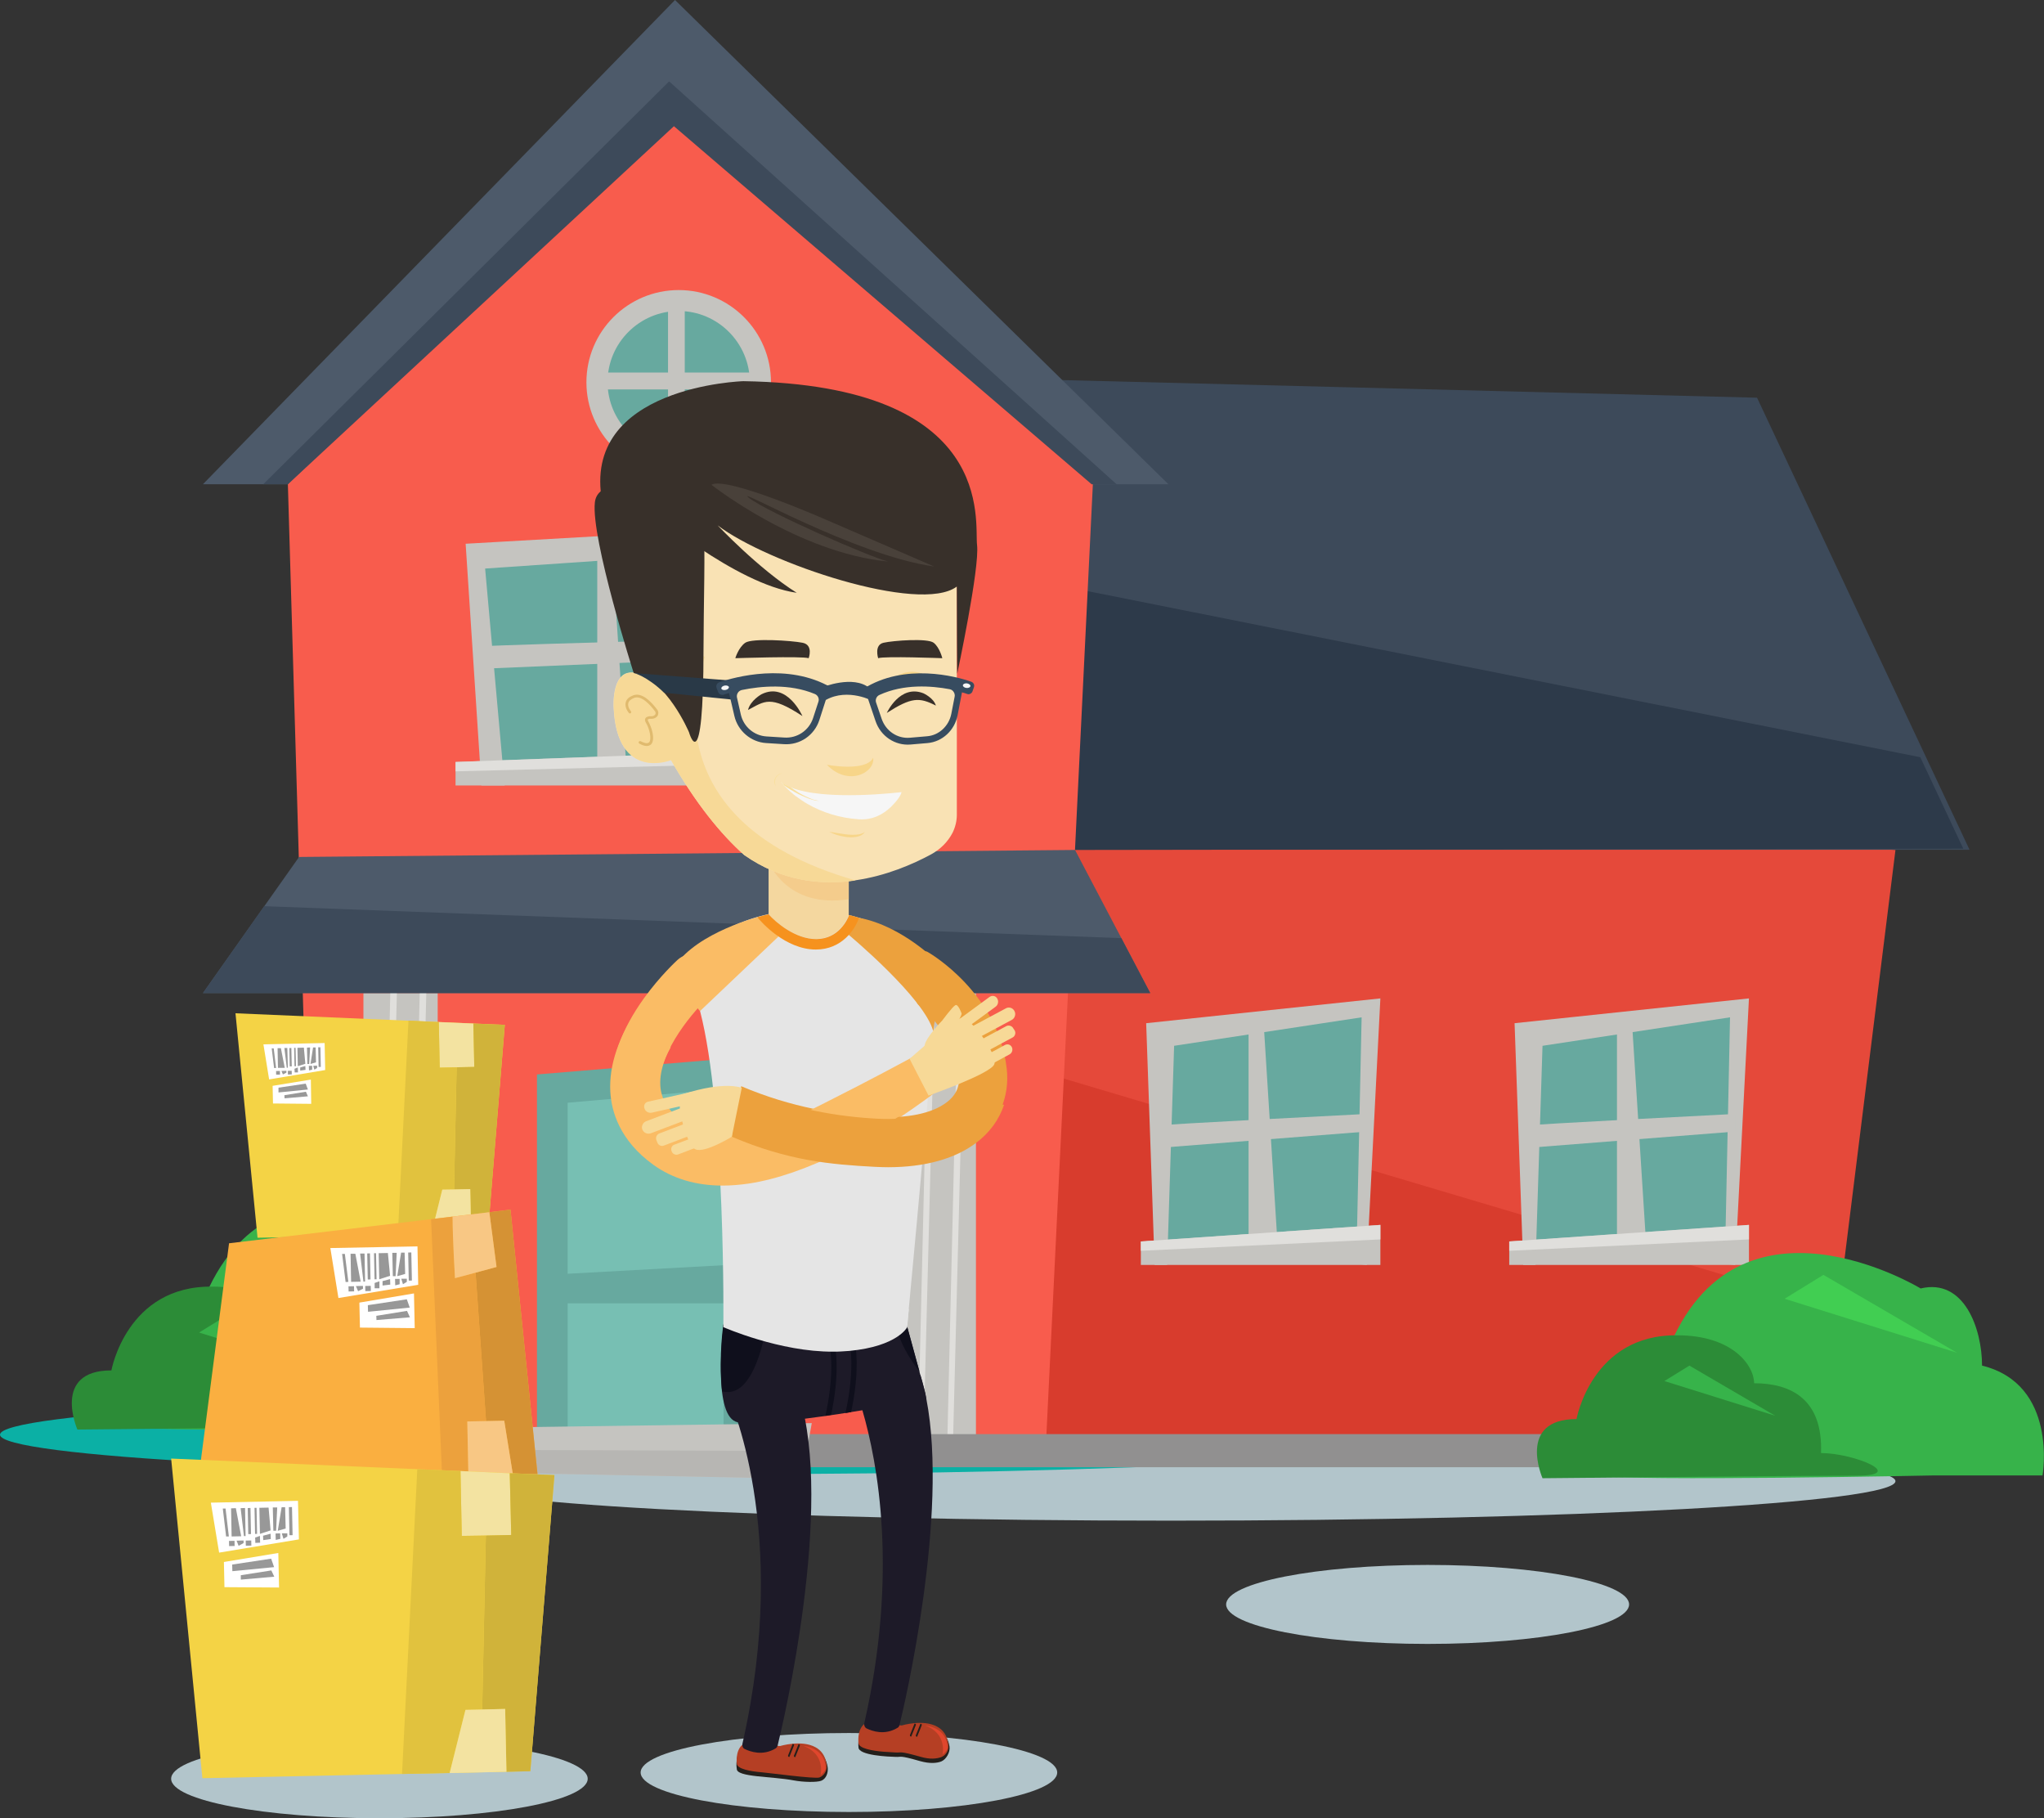 <?xml version="1.0" encoding="UTF-8"?>
<svg xmlns="http://www.w3.org/2000/svg" width="515" height="458" viewBox="0 0 515 458" fill="none">
  <rect x="0" y="0" width="515" height="458" fill="#333333" stroke="none"/>
  <g clip-path="url(#clip0_26_4533)">
    <path d="M213.892 456.427C242.875 456.427 266.37 451.973 266.37 446.478C266.37 440.984 242.875 436.53 213.892 436.53C184.91 436.53 161.415 440.984 161.415 446.478C161.415 451.973 184.91 456.427 213.892 456.427Z" fill="#B2C5CB"></path>
    <path d="M359.699 414.088C387.735 414.088 410.462 409.634 410.462 404.139C410.462 398.645 387.735 394.191 359.699 394.191C331.663 394.191 308.935 398.645 308.935 404.139C308.935 409.634 331.663 414.088 359.699 414.088Z" fill="#B2C5CB"></path>
    <path d="M295.04 383.04C395.852 383.04 477.576 378.585 477.576 373.091C477.576 367.597 395.852 363.143 295.04 363.143C194.228 363.143 112.504 367.597 112.504 373.091C112.504 378.585 194.228 383.04 295.04 383.04Z" fill="#B2C5CB"></path>
    <path d="M182.536 371.332C283.347 371.332 365.072 366.878 365.072 361.384C365.072 355.89 283.347 351.436 182.536 351.436C81.724 351.436 0 355.89 0 361.384C0 366.878 81.724 371.332 182.536 371.332Z" fill="#0BB0A5"></path>
    <path d="M95.599 458C124.581 458 148.076 453.546 148.076 448.052C148.076 442.557 124.581 438.103 95.599 438.103C66.616 438.103 43.121 442.557 43.121 448.052C43.121 453.546 66.616 458 95.599 458Z" fill="#B2C5CB"></path>
    <path d="M114.774 312.336C114.774 312.336 68.364 284.064 50.995 328.161C49.096 329.688 22.325 337.971 31.773 359.441C43.445 360.968 117.645 359.441 117.645 359.441H145.482C145.482 359.441 149.465 336.49 130.244 331.77C130.197 322.516 125.705 309.698 114.774 312.336Z" fill="#37B34A"></path>
    <path d="M19.5 360.088C19.5 360.088 12.969 345.189 28.068 345.189C28.068 345.189 31.913 323.811 53.496 324.089C67.299 324.089 72.811 331.631 72.811 336.166C82.12 336.166 90.179 340.191 89.67 353.749C97.961 353.749 111.578 359.441 98.609 359.441C85.64 359.441 19.5 360.088 19.5 360.088Z" fill="#2C8C37"></path>
    <path d="M80.453 314.927L90.226 308.865L123.898 328.485L80.453 314.927Z" fill="#41CE52"></path>
    <path d="M50.161 335.657L56.461 331.77L78.137 344.356L50.161 335.657Z" fill="#37B34A"></path>
    <path d="M248.677 365.41H458.725L477.576 214.1L227.185 197.859L248.677 365.41Z" fill="#E5493A"></path>
    <path d="M463.171 329.734L240.571 263.519L246.361 365.41H458.725L463.171 329.734Z" fill="#D83C2D"></path>
    <path d="M227.185 94.765C232.605 94.811 442.699 100.179 442.699 100.179L496.242 214.054H227.185V94.765Z" fill="#3D4A5A"></path>
    <path d="M293.234 314.788V261.576L346.267 253.571L343.349 315.066L293.234 314.788Z" fill="#67A99F"></path>
    <path d="M287.444 312.706V318.629H347.795V308.542L287.444 312.706Z" fill="#C5C4C0"></path>
    <path d="M290.918 318.629L288.787 257.735L347.795 251.488L344.368 318.629L341.728 318.351L343.071 256.254L295.827 263.426L294.067 318.629H290.918Z" fill="#C5C4C0"></path>
    <path d="M314.586 256.254V315.066H321.997L318.291 256.254H314.586Z" fill="#C5C4C0"></path>
    <path d="M291.242 283.555C292.307 283.231 344.275 280.593 344.275 280.593V285.035L291.242 289.2V283.555Z" fill="#C5C4C0"></path>
    <path d="M287.444 312.706V315.066L347.795 312.197V308.542L287.444 312.706Z" fill="#E0DFDC"></path>
    <path d="M386.053 314.788V261.576L439.086 253.571L436.168 315.066L386.053 314.788Z" fill="#67A99F"></path>
    <path d="M380.263 312.706V318.629H440.661V308.542L380.263 312.706Z" fill="#C5C4C0"></path>
    <path d="M383.784 318.629L381.607 257.735L440.661 251.488L437.187 318.629L434.593 318.351L435.89 256.254L388.647 263.426L386.887 318.629H383.784Z" fill="#C5C4C0"></path>
    <path d="M407.405 256.254V315.066H414.862L411.111 256.254H407.405Z" fill="#C5C4C0"></path>
    <path d="M384.108 283.555C385.219 283.231 437.141 280.593 437.141 280.593V285.035L384.108 289.2V283.555Z" fill="#C5C4C0"></path>
    <path d="M380.263 312.706V315.066L440.661 312.197V308.542L380.263 312.706Z" fill="#E0DFDC"></path>
    <path d="M483.829 190.733L220.006 138.122L229.687 214.147L494.667 213.776L483.829 190.733Z" fill="#2D3A4A"></path>
    <path d="M72.533 121.973L79.665 365.41H263.452L275.355 121.973L170.447 18.416L72.533 121.973Z" fill="#F85C4D"></path>
    <path d="M120.888 140.991L124.686 194.296L218.339 192.815L222.6 134.512L120.888 140.991Z" fill="#67A99F"></path>
    <path d="M114.774 191.936V197.859H227.185V187.771L114.774 191.936Z" fill="#C5C4C0"></path>
    <path d="M121.305 197.859L117.321 136.965L227.185 130.718L220.794 197.859L215.884 197.581L220.331 136.502L122.231 143.212L127.14 197.859H121.305Z" fill="#C5C4C0"></path>
    <path d="M150.484 138.446V194.296H157.895L154.19 138.446H150.484Z" fill="#C5C4C0"></path>
    <path d="M187.955 135.484V194.296H195.366L191.66 135.484H187.955Z" fill="#C5C4C0"></path>
    <path d="M121.907 162.785C123.945 162.461 220.655 159.823 220.655 159.823V164.265L121.907 168.43V162.785Z" fill="#C5C4C0"></path>
    <path d="M114.774 191.936V194.296L227.185 191.427V187.771L114.774 191.936Z" fill="#E0DFDC"></path>
    <path d="M171.003 116.976C182.463 116.976 191.753 107.694 191.753 96.246C191.753 84.797 182.463 75.516 171.003 75.516C159.543 75.516 150.253 84.797 150.253 96.246C150.253 107.694 159.543 116.976 171.003 116.976Z" fill="#67A99F"></path>
    <path d="M171.003 119.521C158.173 119.521 147.752 109.109 147.752 96.292C147.752 83.475 158.173 73.064 171.003 73.064C183.833 73.064 194.254 83.475 194.254 96.292C194.254 109.109 183.833 119.521 171.003 119.521ZM171.003 78.338C161.137 78.338 153.078 86.39 153.078 96.246C153.078 106.102 161.137 114.153 171.003 114.153C180.868 114.153 188.927 106.102 188.927 96.246C188.881 86.39 180.868 78.338 171.003 78.338Z" fill="#C5C4C0"></path>
    <path d="M168.316 75.47V116.467H172.531V76.349L168.316 75.47Z" fill="#C5C4C0"></path>
    <path d="M190.271 93.84H149.234V98.097H189.391L190.271 93.84Z" fill="#C5C4C0"></path>
    <path d="M110.281 250.146H91.569V365.41H110.281V250.146Z" fill="#C5C4C0"></path>
    <path d="M98.424 246.583L95.599 365.41H97.034L100.091 246.583H98.424Z" fill="#E0DFDC"></path>
    <path d="M105.835 246.583L103.009 365.41H104.445L107.502 246.583H105.835Z" fill="#E0DFDC"></path>
    <path d="M245.898 250.146H227.185V365.41H245.898V250.146Z" fill="#C5C4C0"></path>
    <path d="M234.04 246.583L231.215 365.41H232.605L235.661 246.583H234.04Z" fill="#E0DFDC"></path>
    <path d="M241.451 246.583L238.626 365.41H240.062L243.119 246.583H241.451Z" fill="#E0DFDC"></path>
    <path d="M75.358 215.859L51.134 250.146H289.806L270.863 214.1L75.358 215.859Z" fill="#4D5A6A"></path>
    <path d="M135.292 365.41V270.645L194.486 265.74L191.058 365.41H135.292Z" fill="#67A99F"></path>
    <path d="M143.027 277.771V320.85L183.462 318.629V274.208L143.027 277.771Z" fill="#77BFB3"></path>
    <path d="M182.304 328.3H143.027V365.456H182.304V328.3Z" fill="#77BFB3"></path>
    <path d="M185.732 326.68C187.625 326.68 189.159 325.147 189.159 323.256C189.159 321.365 187.625 319.832 185.732 319.832C183.839 319.832 182.304 321.365 182.304 323.256C182.304 325.147 183.839 326.68 185.732 326.68Z" fill="#55847B"></path>
    <path d="M75.312 361.245H463.171L465.116 369.574H72.533L75.312 361.245Z" fill="#919090"></path>
    <path d="M124.917 359.58V370.962L201.989 372.489L204.536 358.469L124.917 359.58Z" fill="#C5C4C0"></path>
    <path d="M203.286 365.502L124.917 365.225V370.962L201.989 372.489L203.286 365.502Z" fill="#B7B6B3"></path>
    <path d="M282.534 236.311L66.558 228.26L51.134 250.146H289.806L282.534 236.311Z" fill="#3D4A5A"></path>
    <path d="M51.134 121.973L170.076 0L294.392 121.973H275.355L169.474 29.707L72.533 121.973H51.134Z" fill="#4D5A6A"></path>
    <path d="M66.326 121.973L168.594 20.498L281.33 121.973H275.031L169.799 31.789L72.533 121.973H66.326Z" fill="#3D4A5A"></path>
    <path d="M483.921 324.552C483.921 324.552 437.511 296.279 420.142 340.377C418.243 341.904 391.472 350.186 400.921 371.657C412.593 373.184 486.793 371.657 486.793 371.657H514.629C514.629 371.657 518.613 348.706 499.391 343.986C499.391 334.732 494.898 321.914 483.921 324.552Z" fill="#37B34A"></path>
    <path d="M388.647 372.351C388.647 372.351 382.116 357.451 397.216 357.451C397.216 357.451 401.06 336.073 422.644 336.351C436.446 336.351 441.958 343.893 441.958 348.428C451.268 348.428 459.327 352.454 458.817 366.011C467.108 366.011 480.725 371.703 467.757 371.703C454.834 371.703 388.647 372.351 388.647 372.351Z" fill="#2C8C37"></path>
    <path d="M449.646 327.143L459.419 321.127L493.092 340.747L449.646 327.143Z" fill="#41CE52"></path>
    <path d="M419.355 347.873L425.654 343.986L447.284 356.618L419.355 347.873Z" fill="#37B34A"></path>
    <path d="M59.332 255.236L64.89 311.78L122.926 310.577L127.187 258.151L59.332 255.236Z" fill="#F4D345"></path>
    <path d="M110.559 257.457L110.791 268.933L115.052 268.84L119.498 268.748L119.267 257.827L110.559 257.457Z" fill="#F3E3A1"></path>
    <path d="M127.187 258.151L119.267 257.827L119.498 268.748L115.052 268.84L114.403 299.611L118.479 299.518L118.711 310.67L122.926 310.577L127.187 258.151Z" fill="#D0B33A"></path>
    <path d="M114.403 299.611L115.052 268.84L110.791 268.933L110.559 257.457L102.917 257.087L100.23 311.04L108.66 310.855L111.439 299.657L114.403 299.611Z" fill="#E1C23E"></path>
    <path d="M114.403 299.611L111.439 299.657L108.66 310.855L118.711 310.67L118.479 299.518L114.403 299.611Z" fill="#F3E3A1"></path>
    <path d="M66.372 263.056L67.808 271.894L81.935 269.534L81.796 262.732L66.372 263.056Z" fill="white"></path>
    <path d="M68.457 264.074L69.059 269.025H69.568L68.966 264.074H68.457Z" fill="#989898"></path>
    <path d="M69.939 264.028L70.031 268.979H71.745L70.773 264.028H69.939Z" fill="#989898"></path>
    <path d="M71.653 263.981L72.255 268.979L72.533 268.933L72.394 263.981H71.653Z" fill="#989898"></path>
    <path d="M73.412 263.981L72.903 263.992L73 268.618L73.509 268.608L73.412 263.981Z" fill="#989898"></path>
    <path d="M74.477 263.937L74.107 263.944L74.203 268.571L74.574 268.563L74.477 263.937Z" fill="#989898"></path>
    <path d="M74.941 263.935L75.034 268.562L76.933 267.961L76.562 263.889L74.941 263.935Z" fill="#989898"></path>
    <path d="M77.35 263.889L77.442 268.007H77.905L78.137 263.843L77.35 263.889Z" fill="#989898"></path>
    <path d="M78.878 263.843L78.23 268.007L79.619 267.591L79.526 263.843H78.878Z" fill="#989898"></path>
    <path d="M80.726 263.796L80.171 263.807L80.274 268.757L80.83 268.746L80.726 263.796Z" fill="#989898"></path>
    <path d="M70.532 269.761L69.56 269.781L69.579 270.706L70.552 270.686L70.532 269.761Z" fill="#989898"></path>
    <path d="M70.912 269.765L71.282 270.645L72.162 270.182V269.719L70.912 269.765Z" fill="#989898"></path>
    <path d="M73.497 269.715L72.525 269.735L72.544 270.66L73.516 270.64L73.497 269.715Z" fill="#989898"></path>
    <path d="M74.2 269.21L74.246 270.136H75.08L75.034 268.886L74.2 269.21Z" fill="#989898"></path>
    <path d="M75.636 268.886V269.673L76.979 269.488L76.933 268.516L75.636 268.886Z" fill="#989898"></path>
    <path d="M77.813 268.47L77.859 269.627L78.647 269.442V268.47H77.813Z" fill="#989898"></path>
    <path d="M78.924 268.47L79.202 269.442L79.897 269.025V268.424L78.924 268.47Z" fill="#989898"></path>
    <path d="M68.688 273.513L78.322 271.94L78.415 278.048L68.781 277.956L68.688 273.513Z" fill="white"></path>
    <path d="M70.17 273.976V275.179L77.581 274.439L77.025 272.958L70.17 273.976Z" fill="#989898"></path>
    <path d="M71.653 275.873L71.699 276.66L77.581 276.151L77.072 274.994L71.653 275.873Z" fill="#989898"></path>
    <path d="M57.711 313.169L49.93 373.091L135.431 371.333L128.623 304.701L57.711 313.169Z" fill="#FAAF40"></path>
    <path d="M119.822 320.572L122.462 357.96L127.048 357.867L129.225 371.425L135.431 371.333L128.623 304.701L123.296 305.349L125.103 319.138L119.822 320.572Z" fill="#D59234"></path>
    <path d="M122.462 357.96L119.822 320.572L114.635 321.96C114.635 321.96 114.033 311.873 114.033 306.459L108.614 307.107L111.393 371.842L118.016 371.703L117.738 358.052L122.462 357.96Z" fill="#ECA13D"></path>
    <path d="M127.048 357.867L122.462 357.96L117.738 358.053L118.016 371.656L129.225 371.425L127.048 357.867Z" fill="#F8C784"></path>
    <path d="M123.296 305.349L114.033 306.459C114.033 311.919 114.635 321.96 114.635 321.96L119.822 320.572L125.103 319.138L123.296 305.349Z" fill="#F8C784"></path>
    <path d="M83.232 314.372L85.27 326.958L105.371 323.626L105.186 313.955L83.232 314.372Z" fill="white"></path>
    <path d="M86.196 315.853L87.076 322.932L87.771 322.886L86.891 315.853H86.196Z" fill="#989898"></path>
    <path d="M88.327 315.806L88.466 322.886L90.874 322.839L89.531 315.806H88.327Z" fill="#989898"></path>
    <path d="M90.735 315.76L91.569 322.84L91.986 322.793L91.847 315.76H90.735Z" fill="#989898"></path>
    <path d="M93.216 315.713L92.521 315.728L92.658 322.297L93.353 322.282L93.216 315.713Z" fill="#989898"></path>
    <path d="M94.744 315.668L94.234 315.679L94.372 322.248L94.881 322.238L94.744 315.668Z" fill="#989898"></path>
    <path d="M95.413 315.667L95.552 322.238L98.285 321.359L97.729 315.621L95.413 315.667Z" fill="#989898"></path>
    <path d="M98.841 315.575L98.98 321.451H99.674L99.952 315.575H98.841Z" fill="#989898"></path>
    <path d="M101.064 315.529L100.091 321.451L102.083 320.896L101.944 315.529H101.064Z" fill="#989898"></path>
    <path d="M103.632 315.481L102.844 315.497L102.992 322.576L103.779 322.559L103.632 315.481Z" fill="#989898"></path>
    <path d="M89.195 323.987L87.805 324.016L87.833 325.312L89.222 325.283L89.195 323.987Z" fill="#989898"></path>
    <path d="M89.67 323.95L90.226 325.246L91.476 324.598L91.43 323.904L89.67 323.95Z" fill="#989898"></path>
    <path d="M93.41 323.895L92.02 323.924L92.047 325.219L93.437 325.19L93.41 323.895Z" fill="#989898"></path>
    <path d="M94.394 323.164V324.505H95.599V322.747L94.394 323.164Z" fill="#989898"></path>
    <path d="M96.386 322.701V323.811L98.331 323.58L98.285 322.192L96.386 322.701Z" fill="#989898"></path>
    <path d="M99.535 322.146L99.582 323.765L100.693 323.487V322.146H99.535Z" fill="#989898"></path>
    <path d="M101.11 322.099L101.527 323.487L102.5 322.886V322.099H101.11Z" fill="#989898"></path>
    <path d="M90.55 328.115L104.306 325.801L104.491 334.546L90.689 334.408L90.55 328.115Z" fill="white"></path>
    <path d="M92.681 328.762L92.727 330.428L103.241 329.364L102.5 327.282L92.681 328.762Z" fill="#989898"></path>
    <path d="M94.811 331.446L94.858 332.51L103.287 331.816L102.546 330.197L94.811 331.446Z" fill="#989898"></path>
    <path d="M43.121 367.399L50.995 447.913L133.625 446.154L139.692 371.564L43.121 367.399Z" fill="#F4D345"></path>
    <path d="M116.024 370.546L116.349 386.88L122.416 386.787L128.808 386.649L128.437 371.101L116.024 370.546Z" fill="#F3E3A1"></path>
    <path d="M139.692 371.564L128.437 371.101L128.808 386.648L122.416 386.787L121.49 430.607L127.279 430.468L127.604 446.293L133.625 446.154L139.692 371.564Z" fill="#D0B33A"></path>
    <path d="M121.49 430.607L122.416 386.787L116.349 386.88L116.024 370.546L105.14 370.083L101.296 446.848L113.292 446.617L117.275 430.7L121.49 430.607Z" fill="#E1C23E"></path>
    <path d="M121.49 430.607L117.275 430.699L113.292 446.617L127.604 446.293L127.279 430.468L121.49 430.607Z" fill="#F3E3A1"></path>
    <path d="M53.126 378.505L55.21 391.091L75.312 387.759L75.08 378.042L53.126 378.505Z" fill="white"></path>
    <path d="M56.136 379.985L56.97 387.019H57.665L56.831 379.985H56.136Z" fill="#989898"></path>
    <path d="M58.221 379.939L58.36 387.019L60.768 386.972L59.425 379.893L58.221 379.939Z" fill="#989898"></path>
    <path d="M60.629 379.893L61.463 386.926H61.88L61.741 379.847L60.629 379.893Z" fill="#989898"></path>
    <path d="M63.109 379.847L62.414 379.862L62.552 386.431L63.246 386.417L63.109 379.847Z" fill="#989898"></path>
    <path d="M64.637 379.803L64.128 379.813L64.265 386.383L64.775 386.372L64.637 379.803Z" fill="#989898"></path>
    <path d="M65.353 379.8L65.492 386.371L68.179 385.492L67.669 379.754L65.353 379.8Z" fill="#989898"></path>
    <path d="M68.735 379.708L68.874 385.584H69.568L69.846 379.708H68.735Z" fill="#989898"></path>
    <path d="M70.958 379.662L69.985 385.584L71.977 385.029L71.838 379.662H70.958Z" fill="#989898"></path>
    <path d="M73.571 379.614L72.784 379.631L72.932 386.709L73.719 386.693L73.571 379.614Z" fill="#989898"></path>
    <path d="M59.088 388.122L57.699 388.151L57.726 389.446L59.115 389.417L59.088 388.122Z" fill="#989898"></path>
    <path d="M59.61 388.083L60.12 389.379L61.37 388.684V388.037L59.61 388.083Z" fill="#989898"></path>
    <path d="M63.303 388.029L61.914 388.058L61.941 389.353L63.33 389.325L63.303 388.029Z" fill="#989898"></path>
    <path d="M64.288 387.296L64.335 388.638L65.539 388.592L65.492 386.88L64.288 387.296Z" fill="#989898"></path>
    <path d="M66.28 386.834L66.326 387.944L68.225 387.667L68.179 386.325L66.28 386.834Z" fill="#989898"></path>
    <path d="M69.429 386.278L69.476 387.898L70.634 387.62L70.587 386.232L69.429 386.278Z" fill="#989898"></path>
    <path d="M71.004 386.232L71.421 387.62L72.394 387.019V386.232H71.004Z" fill="#989898"></path>
    <path d="M56.414 393.45L70.124 391.183L70.309 399.882L56.553 399.79L56.414 393.45Z" fill="white"></path>
    <path d="M58.498 394.098L58.545 395.764L69.059 394.746L68.318 392.617L58.498 394.098Z" fill="#989898"></path>
    <path d="M60.675 396.782V397.892L69.105 397.152L68.364 395.579L60.675 396.782Z" fill="#989898"></path>
    <path d="M233.392 352.407C232.327 352.592 225.518 353.888 217.274 355.23C215.791 355.461 214.217 355.739 212.642 355.97C212.179 356.063 211.716 356.109 211.206 356.202C210.141 356.34 209.075 356.525 208.056 356.664C207.593 356.711 207.13 356.803 206.621 356.849C196.987 358.191 187.862 359.117 185.361 358.099C179.525 355.785 182.258 334.361 182.258 334.361V333.713H228.436L231.91 346.438L232.836 349.816C233.068 350.649 233.253 351.528 233.392 352.407Z" fill="#1D1A28"></path>
    <path d="M208.52 445.044C207.269 437.362 196.477 440.879 196.477 440.879C196.477 440.879 191.197 440.416 187.723 440.093C185.361 441.249 185.5 444.442 185.593 445.229L185.639 445.553C185.546 447.681 194.393 447.404 199.997 448.468C202.452 448.93 205.787 448.977 206.899 448.56C208.149 448.098 208.751 446.524 208.52 445.044Z" fill="#241F1B"></path>
    <path d="M206.575 447.681C206.528 447.681 206.528 447.681 206.482 447.727C205.324 448.144 193.328 446.524 191.985 446.432C189.159 446.2 185.593 445.599 185.639 444.165C185.547 443.378 185.408 440.139 187.77 439.028C191.244 439.352 196.524 439.815 196.524 439.815C196.524 439.815 201.989 438.149 205.509 440.139C206.852 440.879 207.918 442.175 208.242 444.303C208.52 445.738 207.779 447.172 206.575 447.681Z" fill="#B53F24"></path>
    <path d="M199.997 439.399L199.858 439.306C199.766 439.26 199.673 439.306 199.673 439.399L198.561 442.175C198.515 442.267 198.561 442.406 198.608 442.452L198.747 442.545C198.839 442.591 198.932 442.545 198.932 442.452L200.044 439.676C200.09 439.584 200.09 439.445 199.997 439.399Z" fill="#241F1B"></path>
    <path d="M201.479 439.445L201.341 439.352C201.248 439.306 201.155 439.352 201.155 439.445L200.044 442.221C199.997 442.314 200.044 442.452 200.09 442.499L200.229 442.591C200.322 442.637 200.414 442.591 200.414 442.499L201.526 439.722C201.572 439.63 201.526 439.537 201.479 439.445Z" fill="#241F1B"></path>
    <path d="M202.406 439.769C202.406 439.769 208.149 440.185 208.01 445.692C207.269 446.941 206.76 447.08 206.76 447.08C206.76 447.08 208.056 441.851 202.406 439.769Z" fill="#E0462D"></path>
    <path d="M201.34 351.528H183.416C183.416 351.528 199.349 385.075 187.075 439.167C186.936 439.769 187.167 440.37 187.631 440.555C189.066 441.249 192.17 442.36 195.412 440.417C195.643 440.278 195.829 440 195.921 439.722C197.311 434.077 210.187 379.615 201.34 351.528Z" fill="#1D1A28"></path>
    <path d="M239.228 439.908C237.977 432.226 227.185 435.743 227.185 435.743C227.185 435.743 221.905 435.28 218.432 434.957C216.069 436.113 216.208 439.306 216.301 440.093C216.208 442.221 224.082 442.499 225.657 442.545C227.232 442.638 226.352 442.036 231.817 443.609C234.318 444.303 236.032 444.118 237.144 443.702C238.394 443.193 239.459 441.388 239.228 439.908Z" fill="#241F1B"></path>
    <path d="M237.283 442.545C237.236 442.545 237.236 442.545 237.19 442.591C236.032 443.008 234.318 443.239 231.863 442.499C226.398 440.972 227.324 441.527 225.703 441.435C225.194 441.388 224.036 441.342 222.646 441.249C219.821 441.018 216.255 440.417 216.301 438.982C216.208 438.196 216.069 434.956 218.431 433.846C221.905 434.17 227.185 434.633 227.185 434.633C227.185 434.633 232.651 432.967 236.171 434.956C237.514 435.697 238.579 436.992 238.904 439.121C239.228 440.602 238.487 442.036 237.283 442.545Z" fill="#B53F24"></path>
    <path d="M230.706 434.262L230.567 434.17C230.474 434.123 230.381 434.17 230.381 434.262L229.27 437.039C229.223 437.131 229.27 437.27 229.316 437.316L229.455 437.409C229.548 437.455 229.64 437.409 229.64 437.316L230.752 434.54C230.798 434.447 230.798 434.309 230.706 434.262Z" fill="#241F1B"></path>
    <path d="M232.188 434.309L232.049 434.216C231.956 434.17 231.864 434.216 231.864 434.309L230.752 437.085C230.706 437.178 230.752 437.316 230.798 437.363L230.937 437.455C231.03 437.501 231.122 437.455 231.122 437.363L232.234 434.586C232.28 434.494 232.234 434.355 232.188 434.309Z" fill="#241F1B"></path>
    <path d="M233.114 434.633C233.114 434.633 238.857 435.049 238.718 440.555C237.977 441.805 237.468 441.944 237.468 441.944C237.468 441.944 238.765 436.715 233.114 434.633Z" fill="#E0462D"></path>
    <path d="M226.63 434.54C226.537 434.864 226.398 435.095 226.12 435.234C222.878 437.178 219.775 436.067 218.339 435.373C217.876 435.142 217.644 434.54 217.783 433.985C226.352 396.227 221.164 368.51 217.274 355.184C215.56 349.446 214.124 346.346 214.124 346.346H231.91C232.234 347.456 232.558 348.567 232.836 349.724C233.068 350.556 233.253 351.436 233.392 352.315C239.089 381.559 227.927 429.311 226.63 434.54Z" fill="#1D1A28"></path>
    <path d="M209.4 356.387C208.936 356.479 208.473 356.526 207.964 356.618C208.659 353.61 211.021 341.719 207.825 335.102L209.029 334.546C212.271 341.256 210.233 352.592 209.4 356.387Z" fill="#0F0F1C"></path>
    <path d="M214.448 355.693C213.985 355.785 213.522 355.831 213.012 355.924C213.707 352.916 216.069 341.024 212.873 334.408L214.078 333.852C217.32 340.562 215.282 351.898 214.448 355.693Z" fill="#0F0F1C"></path>
    <path d="M213.846 209.89H193.652V240.522H213.846V209.89Z" fill="#F4D79F"></path>
    <path d="M213.846 209.89V226.501C198.052 228.954 193.652 217.062 193.652 217.062V209.89H213.846Z" fill="#F4CC8C"></path>
    <path d="M192.957 334.5C192.957 334.5 190.317 352.731 181.934 350.464C181.007 341.025 182.304 333.39 182.304 333.39L192.957 334.5Z" fill="#0F0F1C"></path>
    <path d="M231.678 345.513C231.678 345.513 226.583 339.22 225.935 333.991C227.602 333.899 228.436 333.667 228.436 333.667L231.678 345.513Z" fill="#0F0F1C"></path>
    <path d="M236.31 242.326C236.125 246.444 235.708 252.599 235.152 259.817C232.929 288.598 228.529 334.315 228.529 334.315H182.258C182.258 334.315 182.86 279.529 176.376 254.635C174.94 249.128 173.133 245.056 170.91 243.391V242.28C170.91 242.28 171.003 242.187 171.188 242.002C171.651 241.54 172.67 240.66 174.106 239.55C177.024 237.283 181.841 234.136 188.047 231.869C188.928 231.545 189.808 231.267 190.78 230.99C191.707 230.712 192.633 230.481 193.606 230.249C195.412 232.285 200.322 236.496 205.555 236.496H205.694L205.741 236.542V236.496C211.252 236.403 213.429 231.684 213.892 230.481C214.726 230.666 215.56 230.943 216.44 231.175C217.32 231.452 218.2 231.73 219.08 232.054C223.526 233.72 228.112 236.126 232.836 239.596C233.994 240.475 235.152 241.355 236.31 242.326Z" fill="#E5E5E5"></path>
    <path d="M228.992 329.734L228.575 334.315C228.575 334.315 226.166 339.127 213.985 340.284C213.337 340.33 212.642 340.377 211.901 340.423C211.252 340.469 210.604 340.469 209.955 340.469C196.477 340.562 182.304 334.315 182.304 334.315V329.734H228.992Z" fill="#E5E5E5"></path>
    <path d="M176.376 254.681L196.153 235.894L191.429 230.851C191.429 230.851 175.82 234.784 170.123 243.252C174.662 253.246 176.376 254.681 176.376 254.681Z" fill="#FABC65"></path>
    <path d="M213.846 235.478C213.846 235.478 233.021 251.442 235.152 259.817C237.144 246.121 236.634 242.743 236.634 242.743C236.634 242.743 227.602 233.257 216.394 231.175C213.846 232.517 213.846 235.478 213.846 235.478Z" fill="#ECA13D"></path>
    <path d="M216.44 231.175C215.467 234.09 212.132 239.18 205.555 239.18C197.913 239.18 191.707 232.193 190.827 231.036C191.753 230.758 192.633 230.527 193.652 230.296C195.458 232.332 200.368 236.542 205.602 236.542H205.787C211.299 236.45 213.476 231.73 213.939 230.527V230.481C214.726 230.666 215.56 230.897 216.44 231.175Z" fill="#F6921E"></path>
    <path d="M241.173 126.924V134.559C241.173 134.559 241.127 134.929 241.081 135.577V135.623C241.034 135.947 241.081 137.335 241.081 141.13C241.081 142.703 241.081 144.646 241.081 147.145V205.216C241.081 206.79 240.71 208.317 240.015 209.751C238.811 212.065 236.958 213.916 234.596 215.211C229.964 217.71 223.249 220.625 215.56 221.735C206.852 223.031 196.94 221.967 187.492 215.35C181.517 210.029 175.31 202.348 169.104 191.566C169.104 191.52 169.057 191.52 169.057 191.474C169.057 191.474 169.057 191.427 169.011 191.427C169.011 191.427 155.487 196.887 154.607 178.332C154.607 178.332 153.819 167.366 160.906 169.726H170.447V126.878H241.173V126.924Z" fill="#F9E2B4"></path>
    <path d="M215.606 221.782C206.899 223.077 196.987 222.013 187.538 215.396C181.563 210.075 175.357 202.394 169.15 191.612C169.15 191.566 169.104 191.566 169.104 191.52C169.104 191.52 169.104 191.473 169.057 191.473C169.057 191.473 155.533 196.934 154.653 178.378C154.653 178.378 153.865 167.412 160.952 169.772H170.447V164.127C173.921 164.127 176.653 164.543 177.58 165.561C177.58 165.561 160.72 206.142 215.606 221.782Z" fill="#F7D997"></path>
    <path d="M162.944 187.911C162.434 187.911 161.832 187.725 161.091 187.309C160.952 187.216 160.859 187.031 160.952 186.846C161.045 186.707 161.23 186.615 161.415 186.707C162.156 187.078 163.083 187.448 163.546 186.985C164.241 186.245 163.685 183.607 162.758 182.08C162.48 181.618 162.434 181.201 162.619 180.923C162.851 180.553 163.36 180.368 164.148 180.414C164.518 180.414 164.889 180.276 165.074 179.998C165.259 179.72 165.213 179.443 165.028 179.165C163.87 177.592 161.647 175.093 159.794 175.787C158.96 176.111 158.451 176.528 158.312 177.083C158.034 178.055 158.96 179.165 158.96 179.165C159.099 179.304 159.053 179.535 158.914 179.628C158.775 179.767 158.543 179.72 158.451 179.582C158.405 179.535 157.293 178.24 157.663 176.898C157.849 176.111 158.497 175.556 159.562 175.139C161.739 174.353 164.009 176.666 165.584 178.749C165.954 179.211 165.954 179.859 165.676 180.322C165.352 180.785 164.796 181.062 164.194 181.062C163.36 181.016 163.268 181.201 163.222 181.247C163.175 181.294 163.222 181.479 163.36 181.756C164.194 183.145 165.167 186.291 164.055 187.494C163.731 187.772 163.36 187.911 162.944 187.911Z" fill="#E0BA6E"></path>
    <path d="M197.172 194.62C197.172 194.62 196.894 194.712 196.57 194.944C196.477 194.99 196.385 195.036 196.292 195.129C196.199 195.175 196.107 195.268 196.014 195.36C195.921 195.453 195.829 195.545 195.736 195.638C195.643 195.73 195.551 195.823 195.505 195.962L195.412 196.147L195.366 196.332C195.319 196.471 195.319 196.563 195.273 196.702C195.227 196.841 195.273 196.933 195.273 197.072C195.273 197.211 195.273 197.304 195.319 197.396C195.319 197.489 195.319 197.581 195.366 197.674C195.366 197.766 195.412 197.813 195.412 197.905C195.458 198.044 195.458 198.09 195.458 198.09C195.458 198.09 195.412 198.044 195.366 197.905C195.319 197.859 195.319 197.766 195.273 197.72C195.227 197.628 195.18 197.535 195.18 197.442C195.134 197.35 195.088 197.211 195.088 197.119C195.088 196.98 195.041 196.841 195.088 196.702C195.134 196.563 195.088 196.424 195.18 196.286L195.273 196.054L195.366 195.869C195.412 195.73 195.551 195.638 195.643 195.499C195.736 195.406 195.875 195.314 195.968 195.221C196.06 195.129 196.199 195.083 196.292 194.99C196.385 194.944 196.524 194.898 196.616 194.851C196.894 194.666 197.172 194.62 197.172 194.62Z" fill="#F9DF9D"></path>
    <path d="M177.256 134.189C177.765 135.531 177.256 154.039 177.256 163.34C177.256 197.35 173.597 184.44 173.597 184.44C173.597 184.44 167.946 171.021 159.655 169.494C159.655 169.494 148.863 135.623 149.882 126.554C150.901 117.485 173.643 124.888 177.256 134.189Z" fill="#38302A"></path>
    <path d="M208.334 192.63C208.334 192.63 218.154 194.528 220.006 190.872C220.516 194.62 213.707 198.229 208.334 192.63Z" fill="#F7D589"></path>
    <path d="M201.109 173.104C201.109 173.104 200.414 172.502 199.256 171.854C198.654 171.53 197.959 171.206 197.172 170.975C196.755 170.882 196.385 170.79 195.921 170.697C195.505 170.651 195.088 170.605 194.625 170.605C194.208 170.605 193.791 170.651 193.328 170.697C192.911 170.79 192.494 170.836 192.123 170.975C191.753 171.114 191.382 171.206 191.012 171.391C190.688 171.53 190.363 171.715 190.085 171.854C189.483 172.178 189.066 172.502 188.696 172.733C188.372 172.965 188.14 173.104 188.14 173.104C188.14 173.104 188.186 172.965 188.372 172.78C188.557 172.548 188.696 172.271 189.205 171.854C189.437 171.669 189.715 171.438 189.993 171.253C190.363 171.021 190.734 170.836 191.197 170.651C191.66 170.466 192.216 170.281 192.772 170.142C193.374 170.05 193.976 169.957 194.625 169.957C195.273 169.957 195.875 170.003 196.477 170.142C197.079 170.235 197.589 170.466 198.052 170.605C198.978 170.975 199.627 171.438 200.09 171.854C201.016 172.641 201.109 173.104 201.109 173.104Z" fill="#F7D589"></path>
    <path d="M234.642 171.299C234.642 171.299 233.901 170.836 232.697 170.42C232.095 170.235 231.4 170.049 230.659 169.957C230.289 169.911 229.872 169.911 229.501 169.911C229.084 169.911 228.714 169.957 228.297 170.049C227.88 170.096 227.51 170.235 227.139 170.373C226.769 170.512 226.398 170.697 226.074 170.882C225.75 171.067 225.425 171.299 225.147 171.484C224.87 171.715 224.638 171.9 224.406 172.132C223.897 172.548 223.619 172.965 223.341 173.242C223.063 173.52 222.924 173.751 222.924 173.751C222.924 173.751 222.971 173.612 223.063 173.381C223.202 173.15 223.248 172.779 223.619 172.317C223.804 172.085 223.99 171.808 224.221 171.576C224.499 171.299 224.823 171.021 225.194 170.744C225.564 170.466 226.028 170.188 226.537 169.957C227.046 169.726 227.602 169.54 228.158 169.402C228.76 169.263 229.316 169.217 229.872 169.217C230.428 169.217 230.937 169.309 231.4 169.402C232.327 169.587 233.021 169.957 233.485 170.235C234.457 170.882 234.642 171.299 234.642 171.299Z" fill="#F7D589"></path>
    <path d="M202.174 180.368C202.174 180.368 198.376 171.669 191.892 174.862C191.892 174.862 189.066 176.389 188.464 178.841C192.679 176.62 194.022 175.001 202.174 180.368Z" fill="#38302A"></path>
    <path d="M223.434 179.582C223.434 179.582 226.722 172.317 232.651 174.63C232.651 174.63 235.245 175.787 235.8 177.731C231.632 175.602 229.64 175.602 223.434 179.582Z" fill="#38302A"></path>
    <path d="M227.139 199.525C227.139 199.525 227.093 200.635 224.684 203.042C224.592 203.134 224.499 203.227 224.406 203.319C222.507 205.124 219.867 206.605 216.394 206.373C211.53 206.049 207.084 204.615 203.425 202.486C202.452 201.931 201.526 201.283 200.646 200.635C200.599 200.635 200.599 200.589 200.553 200.589C199.488 199.756 198.515 198.877 197.635 197.952C197.311 197.582 196.987 197.211 196.662 196.887C197.311 197.443 198.145 197.905 199.071 198.276C207.825 201.931 227.139 199.525 227.139 199.525Z" fill="#F6F6F6"></path>
    <path d="M206.296 201.746C206.204 201.746 206.065 201.7 205.88 201.7C205.741 201.7 205.555 201.653 205.324 201.607C205.138 201.561 204.907 201.515 204.629 201.422C204.12 201.283 203.564 201.098 202.962 200.82C202.359 200.589 201.711 200.265 201.109 199.988C199.766 199.293 198.469 198.507 197.635 197.905C197.311 197.535 196.987 197.165 196.662 196.841C197.311 197.396 198.145 197.859 199.071 198.229C199.719 198.692 200.507 199.201 201.294 199.71C201.896 200.08 202.498 200.358 203.054 200.635C203.61 200.913 204.212 201.144 204.675 201.329C204.907 201.422 205.139 201.468 205.37 201.515C205.555 201.561 205.741 201.607 205.926 201.653C206.065 201.7 206.204 201.7 206.296 201.746Z" fill="#F9DF9D"></path>
    <path d="M208.936 209.52C208.936 209.52 209.539 209.612 210.419 209.751C210.835 209.797 211.345 209.89 211.901 209.982C212.457 210.075 213.012 210.167 213.568 210.214C213.846 210.214 214.124 210.26 214.402 210.26C214.68 210.26 214.958 210.306 215.236 210.26C215.514 210.26 215.745 210.26 215.977 210.214C216.208 210.214 216.44 210.167 216.625 210.121C216.857 210.075 216.996 210.029 217.181 209.936C217.366 209.89 217.505 209.797 217.598 209.751C217.829 209.612 217.922 209.52 217.922 209.52C217.922 209.52 217.829 209.658 217.69 209.843C217.598 209.982 217.505 210.075 217.32 210.167C217.181 210.306 216.996 210.399 216.764 210.491C216.671 210.538 216.532 210.584 216.44 210.63C216.301 210.676 216.208 210.676 216.069 210.723C215.791 210.815 215.514 210.861 215.236 210.861C214.68 210.954 214.031 210.908 213.429 210.861C212.827 210.769 212.225 210.676 211.669 210.538C211.113 210.399 210.604 210.26 210.187 210.075C209.492 209.797 208.936 209.52 208.936 209.52Z" fill="#F7D589"></path>
    <path d="M163.685 128.636C163.685 128.636 185.315 147.145 200.738 149.32C191.104 143.258 180.822 132.338 180.822 132.338C193.281 141.824 231.771 154.734 241.081 147.746C241.081 153.484 241.173 169.726 241.173 169.726C241.173 169.726 246.87 143.073 246.175 137.289C245.481 131.505 251.27 97.032 187.306 96.014C187.306 96.014 146.269 97.218 151.735 126.415C153.634 126.924 163.685 128.636 163.685 128.636Z" fill="#38302A"></path>
    <path d="M203.749 165.793C203.749 165.793 205 162.461 202.221 161.906C199.442 161.351 189.53 160.703 187.77 161.906C186.056 163.109 185.268 165.793 185.268 165.793C185.268 165.793 202.128 165.237 203.749 165.793Z" fill="#38302A"></path>
    <path d="M221.257 165.793C221.257 165.793 220.192 162.461 222.6 161.906C225.055 161.351 233.716 160.703 235.245 161.906C236.773 163.109 237.422 165.793 237.422 165.793C237.422 165.793 222.739 165.237 221.257 165.793Z" fill="#38302A"></path>
    <path d="M179.247 122.112C179.247 122.112 200.924 139.232 223.804 141.453C219.312 140.389 193.328 129.006 188.742 125.443C184.157 121.88 215.189 139.88 235.384 142.703C234.226 142.194 208.844 131.227 208.844 131.227C208.844 131.227 183.045 119.798 179.247 122.112Z" fill="#49413A"></path>
    <path d="M185.639 171.53L159.701 169.541C159.701 169.541 162.758 170.142 167.344 174.492L184.759 176.25L185.639 171.53Z" fill="#293947"></path>
    <path d="M181.239 171.854C180.961 171.947 180.729 172.178 180.59 172.409C180.451 172.687 180.451 173.011 180.544 173.289L180.961 174.353C181.193 174.908 181.748 175.139 182.304 175.001C182.675 174.862 183.138 174.723 183.694 174.584L185.037 180.368C185.917 184.116 189.205 186.939 193.05 187.17L197.496 187.448C201.526 187.725 205.185 185.227 206.435 181.386L208.612 174.63L209.446 173.196C198.469 166.81 185.083 170.559 181.239 171.854ZM206.204 176.759L204.861 180.877C203.842 183.977 200.877 186.013 197.589 185.782L193.142 185.504C189.993 185.319 187.353 183.052 186.658 179.998L185.685 175.695C185.593 175.278 185.685 174.862 185.917 174.492C186.148 174.121 186.519 173.89 186.936 173.798C191.707 172.826 198.886 172.132 205.324 174.816C206.065 175.139 206.482 175.972 206.204 176.759Z" fill="#374C60"></path>
    <path d="M217.505 173.52L218.339 174.954L220.608 181.664C221.905 185.458 225.518 187.864 229.409 187.54L233.716 187.17C237.422 186.846 240.525 183.977 241.266 180.183L242.377 174.399C242.933 174.538 243.35 174.677 243.721 174.816C244.23 175.001 244.832 174.677 245.018 174.168L245.388 173.104C245.481 172.826 245.481 172.502 245.342 172.271C245.203 171.993 244.971 171.808 244.693 171.715C240.942 170.374 227.927 166.903 217.505 173.52ZM221.581 175.047C227.741 172.224 234.643 172.733 239.321 173.613C239.737 173.705 240.062 173.936 240.293 174.307C240.525 174.677 240.617 175.093 240.525 175.51L239.691 179.813C239.089 182.867 236.588 185.227 233.577 185.458L229.27 185.828C226.12 186.106 223.202 184.163 222.137 181.062L220.747 176.99C220.469 176.25 220.84 175.371 221.581 175.047Z" fill="#374C60"></path>
    <path d="M207.223 173.103C207.223 173.103 214.958 169.957 219.034 173.289C219.45 175.463 220.006 176.62 220.006 176.62C220.006 176.62 213.707 173.196 208.103 176.296C207.223 173.566 207.223 173.103 207.223 173.103Z" fill="#374C60"></path>
    <path d="M183.647 173.057C183.694 173.381 183.323 173.705 182.814 173.797C182.304 173.89 181.795 173.751 181.748 173.427C181.702 173.103 182.073 172.779 182.582 172.687C183.092 172.594 183.601 172.779 183.647 173.057Z" fill="#F6F6F6"></path>
    <path d="M244.508 172.826C244.462 173.15 243.999 173.335 243.489 173.289C242.98 173.242 242.563 172.918 242.609 172.595C242.655 172.271 243.119 172.086 243.628 172.132C244.138 172.224 244.554 172.502 244.508 172.826Z" fill="#F6F6F6"></path>
    <path d="M237.746 273.514C240.339 271.385 240.756 267.545 238.626 264.953C236.495 262.362 231.956 265.185 229.362 267.267C229.27 267.359 219.358 272.727 206.389 279.251C195.458 284.758 180.59 289.94 171.698 283.508C168.038 280.825 166.139 277.863 165.954 274.347C165.769 270.922 167.066 267.267 168.965 263.843C167.807 262.084 166.788 260.187 165.306 258.707C163.777 257.087 162.434 255.329 160.998 253.617C155.857 261.159 153.402 268.331 153.773 274.994C154.051 279.992 156.135 287.256 164.565 293.364C169.428 296.881 175.31 298.639 182.073 298.639C184.203 298.639 186.38 298.454 188.65 298.13C195.643 297.066 203.564 294.336 212.086 290.033C226.12 282.907 237.283 273.884 237.746 273.514Z" fill="#FABC65"></path>
    <path d="M223.619 293.549C222.554 293.549 221.442 293.503 220.33 293.457C209.122 292.902 198.469 291.93 184.249 285.868L186.751 273.606C199.488 279.02 211.299 280.825 220.933 281.334C228.621 281.75 234.828 280.454 238.44 277.724C240.942 275.874 241.961 273.514 241.59 270.46C240.617 262.316 235.198 256.347 231.4 253.108C229.316 251.303 230.798 238.069 233.716 239.781C234.457 240.198 251.409 250.146 253.632 269.025C254.512 276.29 251.595 282.999 245.666 287.442C240.432 291.467 232.836 293.549 223.619 293.549Z" fill="#ECA13D"></path>
    <path d="M182.489 297.714C175.727 297.714 169.845 295.956 164.982 292.439C156.552 286.331 154.468 279.066 154.19 274.069C153.819 266.989 156.552 259.354 162.295 251.396C166.325 245.797 170.493 242.002 170.679 241.817C173.18 239.55 177.024 239.735 179.294 242.234C181.563 244.732 181.378 248.573 178.877 250.84C175.218 254.172 165.862 264.722 166.371 273.421C166.556 276.938 168.455 279.945 172.114 282.583C181.007 289.015 195.875 283.832 206.806 278.326C219.775 271.802 229.223 266.665 229.779 266.341C232.697 264.722 236.912 261.39 239.043 264.028C241.173 266.619 236.542 273.884 233.948 276.012C233.485 276.383 226.583 282.028 212.457 289.154C203.934 293.457 196.06 296.187 189.02 297.251C186.797 297.529 184.574 297.714 182.489 297.714Z" fill="#FABC65"></path>
    <path d="M239.876 277.03C239.506 277.447 239.089 277.817 238.579 278.187C234.967 280.917 228.76 282.166 221.072 281.796C211.438 281.287 199.627 279.483 186.89 274.069L184.388 286.331C198.608 292.393 209.214 293.318 220.469 293.92C221.581 293.966 222.693 294.012 223.758 294.012C232.929 294.012 240.571 291.93 245.898 287.904C249.325 285.359 251.734 282.028 252.984 278.28L239.876 277.03Z" fill="#ECA13D"></path>
    <path d="M184.388 286.331C184.388 286.331 177.672 290.495 175.264 289.524C172.855 288.598 169.799 276.336 171.975 275.642C182.675 272.172 186.89 274.023 186.89 274.023L184.388 286.331Z" fill="#F7D997"></path>
    <path d="M169.937 288.321L176.422 285.868L177.348 288.321L170.91 290.773C170.215 291.051 169.474 290.68 169.243 290.033C168.919 289.292 169.243 288.552 169.937 288.321Z" fill="#F7D997"></path>
    <path d="M166.139 285.498L173.55 282.676L174.708 285.729L167.297 288.552C166.603 288.83 165.862 288.46 165.63 287.812L165.398 287.21C165.121 286.516 165.445 285.776 166.139 285.498Z" fill="#F7D997"></path>
    <path d="M162.758 282.444L173.736 278.28L174.893 281.333L164.009 285.452C163.129 285.776 162.156 285.359 161.832 284.48C161.554 283.693 161.971 282.768 162.758 282.444Z" fill="#F7D997"></path>
    <path d="M163.314 277.493L174.477 274.994L175.125 277.817L164.24 280.269C163.407 280.454 162.527 279.945 162.341 279.066C162.156 278.326 162.573 277.632 163.314 277.493Z" fill="#F7D997"></path>
    <path d="M233.948 275.966C233.948 275.966 249.696 270.46 250.529 268.054C251.409 265.601 244.415 255.884 242.192 256.486C240.015 257.087 229.177 266.712 229.177 266.712L233.948 275.966Z" fill="#F7D997"></path>
    <path d="M254.929 263.75C254.605 263.103 253.818 262.871 253.169 263.241L247.102 266.527L248.352 268.84L254.42 265.555C255.022 265.185 255.254 264.398 254.929 263.75Z" fill="#F7D997"></path>
    <path d="M255.3 259.031C254.976 258.383 254.142 258.152 253.54 258.475L246.546 262.223L248.121 265.092L255.115 261.344C255.763 261.02 255.995 260.188 255.67 259.586L255.3 259.031Z" fill="#F7D997"></path>
    <path d="M255.578 254.635C255.161 253.848 254.188 253.57 253.447 253.987L243.072 259.54L244.647 262.408L254.929 256.902C255.717 256.486 256.041 255.421 255.578 254.635Z" fill="#F7D997"></path>
    <path d="M251.178 251.396C250.761 250.794 249.927 250.702 249.325 251.118L240.108 257.874L241.822 260.187L250.807 253.617C251.548 253.108 251.687 252.09 251.178 251.396Z" fill="#F7D997"></path>
    <path d="M237.421 257.041C237.421 257.041 233.346 261.205 232.975 263.288C232.605 265.324 232.141 266.527 232.141 266.527L238.116 262.871C238.116 262.871 242.424 256.023 242.285 255.283C242.285 255.283 241.405 252.784 240.71 253.2C240.015 253.524 237.421 257.041 237.421 257.041Z" fill="#F7D997"></path>
  </g>
  <defs>
    <clipPath id="clip0_26_4533">
      <rect width="515" height="458" fill="white"></rect>
    </clipPath>
  </defs>
</svg>
